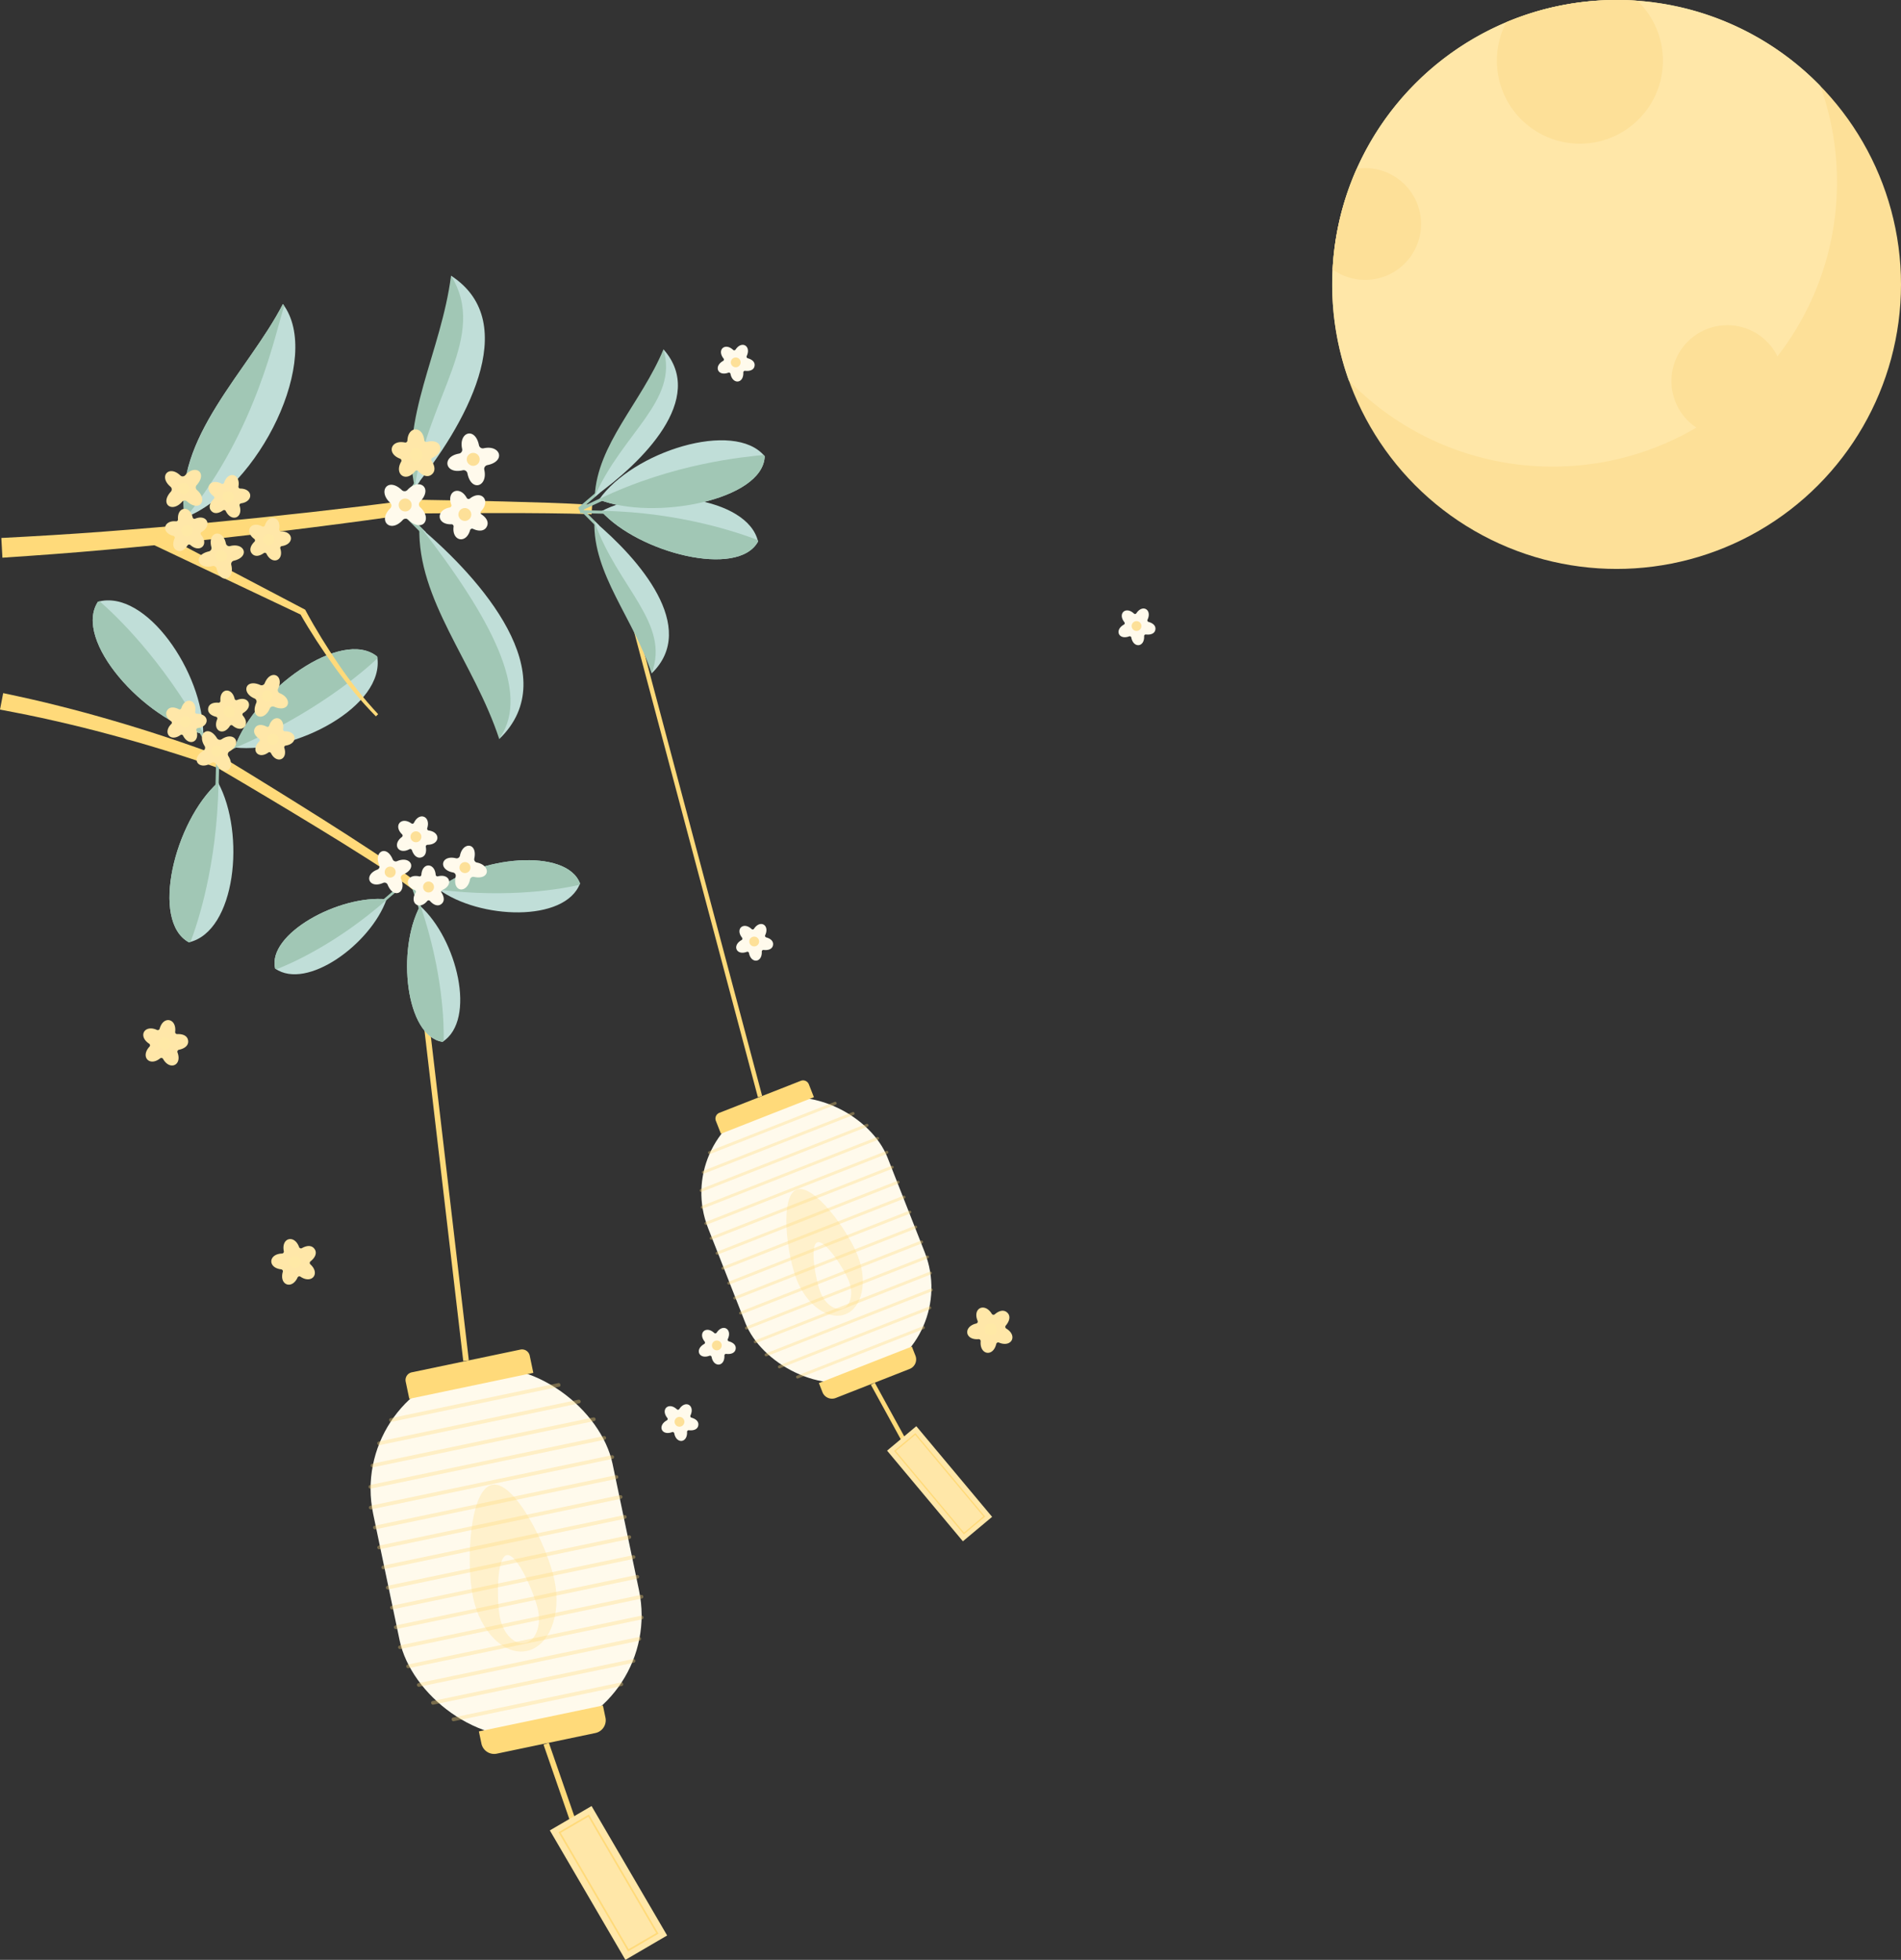   <svg xmlns="http://www.w3.org/2000/svg" viewBox="0 0 1446.277 1490.713" width="100%" style="vertical-align: middle; max-width: 100%; width: 100%;">
   <rect x="0" y="0" width="1446.277" height="1490.713" fill="#333333" stroke="none"/>
   <g>
    <g>
     <circle cx="1229.906" cy="216.371" r="216.371" fill="rgb(253, 224, 152)">
     </circle>
     <path d="M1229.906,0a215.71,215.71,0,0,1,155,65.427,215.972,215.972,0,0,1,12.675,73.105c0,119.5-96.873,216.371-216.371,216.371a215.71,215.71,0,0,1-155-65.427,215.943,215.943,0,0,1-12.675-73.1C1013.535,96.873,1110.408,0,1229.906,0Z" fill="rgb(255,231,168)">
     </path>
     <path d="M1146,16.874A63.167,63.167,0,1,0,1245.734.582C1240.506.2,1235.23,0,1229.906,0A215.694,215.694,0,0,0,1146,16.874Z" fill="rgb(253, 224, 152)">
     </path>
     <path d="M1038.608,127.865a42.818,42.818,0,0,0-6.406.481,215.235,215.235,0,0,0-18.367,76.59,42.518,42.518,0,1,0,24.773-77.071Z" fill="rgb(253, 224, 152)">
     </path>
     <circle cx="1314.147" cy="289.862" r="42.522" fill="rgb(253, 224, 152)">
     </circle>
     <rect x="292.002" y="1038.447" width="186.068" height="284.304" rx="93.034" transform="translate(-233.661 103.9) rotate(-11.82)" fill="rgb(255,250,236)">
     </rect>
     <g style="opacity:0.47">
      <path d="M421.861,1202.014c5.463,26.107-3.981,50.173-21.094,53.754s-35.415-14.679-40.878-40.785-2.689-82.041,14.425-85.623S416.4,1175.908,421.861,1202.014Z" fill="rgb(255,231,168)">
      </path>
     </g>
     <path d="M409.328,1224.667c2.546,12.164-1.855,23.377-9.828,25.046s-16.5-6.84-19.047-19-2.91-46.15,5.063-47.818S406.783,1212.5,409.328,1224.667Z" fill="rgb(255,250,236)">
     </path>
     <path d="M365.286,1306.89h96.406a0,0,0,0,1,0,0v9.443a9.9,9.9,0,0,1-9.9,9.9H375.186a9.9,9.9,0,0,1-9.9-9.9v-9.443a0,0,0,0,1,0,0Z" transform="translate(-260.907 112.611) rotate(-11.82)" fill="rgb(255,218,122)">
     </path>
     <path d="M314.363,1034.971h84.443a5.981,5.981,0,0,1,5.981,5.981v13.361a0,0,0,0,1,0,0H308.382a0,0,0,0,1,0,0v-13.361A5.981,5.981,0,0,1,314.363,1034.971Z" transform="translate(-206.416 95.19) rotate(-11.82)" fill="rgb(255,218,122)">
     </path>
     <g style="opacity:0.35">
      <rect x="294.691" y="1065.375" width="133.051" height="2.8" rx="1.17" transform="translate(-210.851 96.608) rotate(-11.82)" fill="rgb(255,218,122)">
      </rect>
     </g>
     <g style="opacity:0.35">
      <rect x="285.376" y="1080.552" width="158.033" height="2.8" rx="1.275" transform="translate(-213.893 97.58) rotate(-11.82)" fill="rgb(255,218,122)">
      </rect>
     </g>
     <g style="opacity:0.35">
      <rect x="280.165" y="1095.729" width="174.807" height="2.8" rx="1.341" transform="translate(-216.934 98.552) rotate(-11.82)" fill="rgb(255,218,122)">
      </rect>
     </g>
     <g style="opacity:0.35">
      <rect x="278.419" y="1110.906" width="184.651" height="2.8" rx="1.378" transform="translate(-219.975 99.525) rotate(-11.82)" fill="rgb(255,218,122)">
      </rect>
     </g>
     <g style="opacity:0.35">
      <rect x="278.643" y="1126.083" width="190.555" height="2.8" rx="1.4" transform="translate(-223.017 100.497) rotate(-11.82)" fill="rgb(255,218,122)">
      </rect>
     </g>
     <g style="opacity:0.35">
      <rect x="281.819" y="1141.26" width="190.555" height="2.8" rx="1.4" transform="translate(-226.058 101.469) rotate(-11.82)" fill="rgb(255,218,122)">
      </rect>
     </g>
     <g style="opacity:0.35">
      <rect x="284.995" y="1156.437" width="190.555" height="2.8" rx="1.4" transform="translate(-229.1 102.442) rotate(-11.82)" fill="rgb(255,218,122)">
      </rect>
     </g>
     <g style="opacity:0.35">
      <rect x="288.171" y="1171.614" width="190.555" height="2.8" rx="1.4" transform="translate(-232.141 103.414) rotate(-11.82)" fill="rgb(255,218,122)">
      </rect>
     </g>
     <g style="opacity:0.35">
      <rect x="291.348" y="1186.79" width="190.555" height="2.8" rx="1.4" transform="matrix(0.979, -0.205, 0.205, 0.979, -235.182, 104.387)" fill="rgb(255,218,122)">
      </rect>
     </g>
     <g style="opacity:0.35">
      <rect x="294.524" y="1201.967" width="190.555" height="2.8" rx="1.4" transform="matrix(0.979, -0.205, 0.205, 0.979, -238.224, 105.359)" fill="rgb(255,218,122)">
      </rect>
     </g>
     <g style="opacity:0.35">
      <rect x="297.7" y="1217.144" width="190.555" height="2.8" rx="1.4" transform="translate(-241.265 106.331) rotate(-11.82)" fill="rgb(255,218,122)">
      </rect>
     </g>
     <g style="opacity:0.35">
      <rect x="300.876" y="1232.321" width="190.555" height="2.8" rx="1.4" transform="translate(-244.307 107.304) rotate(-11.82)" fill="rgb(255,218,122)">
      </rect>
     </g>
     <g style="opacity:0.35">
      <rect x="307.113" y="1247.498" width="184.433" height="2.8" rx="1.377" transform="translate(-247.348 108.276) rotate(-11.82)" fill="rgb(255,218,122)">
      </rect>
     </g>
     <g style="opacity:0.35">
      <rect x="315.402" y="1262.675" width="174.206" height="2.8" rx="1.338" transform="translate(-250.389 109.248) rotate(-11.82)" fill="rgb(255,218,122)">
      </rect>
     </g>
     <g style="opacity:0.35">
      <rect x="326.342" y="1277.852" width="158.679" height="2.8" rx="1.277" transform="translate(-253.431 110.221) rotate(-11.82)" fill="rgb(255,218,122)">
      </rect>
     </g>
     <g style="opacity:0.35">
      <rect x="342.25" y="1293.029" width="133.214" height="2.8" rx="1.17" transform="translate(-256.472 111.193) rotate(-11.82)" fill="rgb(255,218,122)">
      </rect>
     </g>
     <rect x="332.998" y="702.524" width="4.284" height="333.599" transform="translate(-98.999 44.966) rotate(-6.69)" fill="rgb(255,218,122)">
     </rect>
     <rect x="427.053" y="1323.991" width="4.284" height="83.348" transform="translate(-423.712 215.97) rotate(-19.123)" fill="rgb(255,218,122)">
     </rect>
     <rect x="444.554" y="1375.207" width="36.762" height="114.016" transform="translate(-659.036 428.856) rotate(-30.282)" fill="rgb(255,231,168)">
     </rect>
     <rect x="450.16" y="1380.359" width="25.55" height="103.711" transform="translate(-659.036 428.856) rotate(-30.282)" fill="rgb(255,231,168)">
     </rect>
     <path d="M477.827,1484.3l-52.93-90.644,23.147-13.516,52.93,90.644ZM426.614,1394.1l51.664,88.476,20.979-12.251-51.664-88.476Z" fill="rgb(255,218,122)">
     </path>
     <rect x="547.77" y="831.212" width="146.684" height="224.127" rx="73.342" transform="translate(-301.94 292.488) rotate(-21.451)" fill="rgb(255,250,236)">
     </rect>
     <g style="opacity:0.47">
      <path d="M652.558,955.063c7.689,19.57,3.523,39.52-9.3,44.561s-29.462-6.738-37.151-26.307-12.911-63.41-.082-68.451S644.868,935.493,652.558,955.063Z" fill="rgb(255,231,168)">
      </path>
     </g>
     <path d="M645.8,974.322c3.582,9.118,1.641,18.414-4.336,20.763s-13.727-3.14-17.31-12.258-8.349-35.484-2.372-37.833S642.222,965.2,645.8,974.322Z" fill="rgb(255,250,236)">
     </path>
     <path d="M623.159,1037.572h76a0,0,0,0,1,0,0v7.444a7.8,7.8,0,0,1-7.8,7.8H630.964a7.8,7.8,0,0,1-7.8-7.8v-7.444A0,0,0,0,1,623.159,1037.572Z" transform="translate(-336.439 314.194) rotate(-21.451)" fill="rgb(255,218,122)">
     </path>
     <path d="M547.782,833.735h66.569a4.715,4.715,0,0,1,4.715,4.715v10.533a0,0,0,0,1,0,0h-76a0,0,0,0,1,0,0V838.451A4.715,4.715,0,0,1,547.782,833.735Z" transform="translate(-267.442 270.783) rotate(-21.451)" fill="rgb(255,218,122)">
     </path>
     <g style="opacity:0.35">
      <rect x="535.141" y="856.847" width="104.889" height="2.207" rx="0.922" transform="translate(-273.058 274.317) rotate(-21.451)" fill="rgb(255,218,122)">
      </rect>
     </g>
     <g style="opacity:0.35">
      <rect x="529.764" y="868.224" width="124.583" height="2.207" rx="1.005" transform="translate(-276.909 276.74) rotate(-21.451)" fill="rgb(255,218,122)">
      </rect>
     </g>
     <g style="opacity:0.35">
      <rect x="527.623" y="879.601" width="137.806" height="2.207" rx="1.057" transform="translate(-280.76 279.163) rotate(-21.451)" fill="rgb(255,218,122)">
      </rect>
     </g>
     <g style="opacity:0.35">
      <rect x="528.213" y="890.978" width="145.567" height="2.207" rx="1.086" transform="translate(-284.611 281.586) rotate(-21.451)" fill="rgb(255,218,122)">
      </rect>
     </g>
     <g style="opacity:0.35">
      <rect x="530.356" y="902.355" width="150.221" height="2.207" rx="1.104" transform="matrix(0.931, -0.366, 0.366, 0.931, -288.462, 284.009)" fill="rgb(255,218,122)">
      </rect>
     </g>
     <g style="opacity:0.35">
      <rect x="534.826" y="913.732" width="150.221" height="2.207" rx="1.104" transform="translate(-292.313 286.432) rotate(-21.451)" fill="rgb(255,218,122)">
      </rect>
     </g>
     <g style="opacity:0.35">
      <rect x="539.297" y="925.109" width="150.221" height="2.207" rx="1.104" transform="translate(-296.164 288.854) rotate(-21.451)" fill="rgb(255,218,122)">
      </rect>
     </g>
     <g style="opacity:0.35">
      <rect x="543.767" y="936.486" width="150.221" height="2.207" rx="1.104" transform="translate(-300.015 291.277) rotate(-21.451)" fill="rgb(255,218,122)">
      </rect>
     </g>
     <g style="opacity:0.35">
      <rect x="548.237" y="947.863" width="150.221" height="2.207" rx="1.104" transform="translate(-303.866 293.7) rotate(-21.451)" fill="rgb(255,218,122)">
      </rect>
     </g>
     <g style="opacity:0.35">
      <rect x="552.708" y="959.24" width="150.221" height="2.207" rx="1.104" transform="translate(-307.717 296.123) rotate(-21.451)" fill="rgb(255,218,122)">
      </rect>
     </g>
     <g style="opacity:0.35">
      <rect x="557.178" y="970.616" width="150.221" height="2.207" rx="1.104" transform="translate(-311.568 298.546) rotate(-21.451)" fill="rgb(255,218,122)">
      </rect>
     </g>
     <g style="opacity:0.35">
      <rect x="561.648" y="981.993" width="150.221" height="2.207" rx="1.104" transform="translate(-315.419 300.969) rotate(-21.451)" fill="rgb(255,218,122)">
      </rect>
     </g>
     <g style="opacity:0.35">
      <rect x="568.532" y="993.37" width="145.394" height="2.207" rx="1.086" transform="translate(-319.27 303.392) rotate(-21.451)" fill="rgb(255,218,122)">
      </rect>
     </g>
     <g style="opacity:0.35">
      <rect x="577.033" y="1004.747" width="137.333" height="2.207" rx="1.055" transform="translate(-323.121 305.815) rotate(-21.451)" fill="rgb(255,218,122)">
      </rect>
     </g>
     <g style="opacity:0.35">
      <rect x="587.624" y="1016.124" width="125.092" height="2.207" rx="1.007" transform="translate(-326.972 308.238) rotate(-21.451)" fill="rgb(255,218,122)">
      </rect>
     </g>
     <g style="opacity:0.35">
      <rect x="602.131" y="1027.501" width="105.018" height="2.207" rx="0.923" transform="translate(-330.823 310.661) rotate(-21.451)" fill="rgb(255,218,122)">
      </rect>
     </g>
     <polygon points="467.673 425.213 470.914 424.264 579.85 833.646 576.608 834.595 467.673 425.213" fill="rgb(255,218,122)">
     </polygon>
     <rect x="678.154" y="1048.435" width="3.377" height="65.706" transform="translate(-436.335 460.388) rotate(-28.755)" fill="rgb(255,218,122)">
     </rect>
     <rect x="700.354" y="1083.621" width="28.981" height="89.883" transform="translate(-557.571 721.604) rotate(-39.913)" fill="rgb(255,231,168)">
     </rect>
     <rect x="704.773" y="1087.683" width="20.142" height="81.759" transform="translate(-557.571 721.604) rotate(-39.913)" fill="rgb(255,231,168)">
     </rect>
     <path d="M733.287,1167.076l-.317-.379-52.776-63.09,16.208-13.558.316.379,52.777,63.09Zm-51.7-63.345,51.826,61.951,14.69-12.288-51.825-61.952Z" fill="rgb(255,218,122)">
     </path>
     <path d="M143.12,791.508c-.374-2.987-2.968-5.175-8.284-4.948a1.516,1.516,0,0,1-1.571-1.7c1.223-10.284-9.019-12.526-11.785-2.432a1.5,1.5,0,0,1-2.077.965c-9.4-4.341-14.7,4.706-5.954,10.456a1.5,1.5,0,0,1,.275,2.273c-7.034,7.6-.067,15.435,8.1,8.895a1.5,1.5,0,0,1,2.248.44c5.056,9.04,14.661,4.832,10.961-4.963a1.517,1.517,0,0,1,1.114-2.027C141.352,797.4,143.6,794.527,143.12,791.508Z" fill="rgb(255,231,168)">
     </path>
     <circle cx="125.365" cy="793.705" r="4.592" fill="rgb(255, 233, 166)">
     </circle>
     <path d="M239.335,950.052c-1.678-2.5-4.979-3.287-9.624-.693a1.517,1.517,0,0,1-2.169-.813c-3.534-9.735-13.689-7.131-11.619,3.128a1.5,1.5,0,0,1-1.421,1.8c-10.351.352-11.012,10.816-.615,12.017a1.5,1.5,0,0,1,1.269,1.907c-2.864,9.952,6.883,13.815,11.238,4.3a1.5,1.5,0,0,1,2.206-.618c8.581,5.8,15.268-2.279,7.557-9.363a1.515,1.515,0,0,1,.084-2.311C240.405,956.107,241.12,952.532,239.335,950.052Z" fill="rgb(255,231,168)">
     </path>
     <circle cx="224.466" cy="960" r="4.592" fill="rgb(255, 233, 166)">
     </circle>
     <path d="M766.4,998.493c-2.134-2.123-5.525-2.249-9.573,1.2a1.516,1.516,0,0,1-2.286-.373c-5.371-8.855-14.82-4.313-10.782,5.342a1.5,1.5,0,0,1-1.042,2.04c-10.081,2.371-8.682,12.761,1.749,11.9a1.5,1.5,0,0,1,1.617,1.622c-.86,10.32,9.454,12.2,11.863,2.015a1.5,1.5,0,0,1,2.042-1.037c9.551,4.008,14.526-5.224,5.578-10.662a1.515,1.515,0,0,1-.37-2.282C768.631,1004.221,768.632,1000.576,766.4,998.493Z" fill="rgb(255,231,168)">
     </path>
     <circle cx="753.762" cy="1011.159" r="4.592" fill="rgb(255, 233, 166)">
     </circle>
     <path d="M559.663,1026.186c.47-2.407-.981-4.76-5.154-5.936a1.235,1.235,0,0,1-.783-1.717c3.562-7.649-3.8-11.989-8.5-4.879a1.22,1.22,0,0,1-1.854.218c-6.174-5.751-12.575-.095-7.268,6.579a1.218,1.218,0,0,1-.365,1.83c-7.377,4.1-3.976,11.931,4.011,8.946a1.219,1.219,0,0,1,1.628.912c1.615,8.283,10.12,7.469,9.747-1.054a1.235,1.235,0,0,1,1.378-1.285C556.8,1030.3,559.266,1028.645,559.663,1026.186Z" fill="rgb(255,250,236)">
     </path>
     <circle cx="545.361" cy="1023.372" r="3.741" fill="rgb(253, 224, 152)">
     </circle>
     <path d="M588.1,718.948c.47-2.407-.981-4.76-5.154-5.937a1.234,1.234,0,0,1-.783-1.716c3.562-7.65-3.8-11.99-8.5-4.88a1.22,1.22,0,0,1-1.854.219c-6.174-5.752-12.575-.1-7.268,6.579a1.219,1.219,0,0,1-.365,1.83c-7.377,4.1-3.976,11.93,4.011,8.945a1.219,1.219,0,0,1,1.628.913c1.615,8.283,10.12,7.468,9.747-1.054a1.236,1.236,0,0,1,1.378-1.286C585.23,723.057,587.7,721.406,588.1,718.948Z" fill="rgb(255,250,236)">
     </path>
     <circle cx="573.794" cy="716.133" r="3.741" fill="rgb(253, 224, 152)">
     </circle>
     <path d="M531.248,1084.264c.47-2.407-.982-4.76-5.154-5.936a1.236,1.236,0,0,1-.784-1.717c3.562-7.649-3.795-11.99-8.5-4.88a1.218,1.218,0,0,1-1.853.219c-6.174-5.751-12.575-.1-7.268,6.579a1.219,1.219,0,0,1-.365,1.83c-7.378,4.1-3.977,11.93,4.011,8.945a1.22,1.22,0,0,1,1.628.913c1.614,8.283,10.12,7.469,9.747-1.054a1.234,1.234,0,0,1,1.378-1.285C528.382,1088.373,530.851,1086.722,531.248,1084.264Z" fill="rgb(255,250,236)">
     </path>
     <circle cx="516.946" cy="1081.45" r="3.741" fill="rgb(253, 224, 152)">
     </circle>
     <path d="M574.049,278.441c.471-2.407-.981-4.761-5.153-5.937a1.235,1.235,0,0,1-.784-1.716c3.562-7.65-3.795-11.99-8.5-4.88a1.219,1.219,0,0,1-1.853.219c-6.174-5.752-12.576-.1-7.268,6.579a1.219,1.219,0,0,1-.365,1.83c-7.378,4.094-3.977,11.93,4.011,8.945a1.219,1.219,0,0,1,1.628.913c1.614,8.283,10.12,7.468,9.747-1.054a1.234,1.234,0,0,1,1.377-1.286C571.184,282.55,573.652,280.9,574.049,278.441Z" fill="rgb(255,250,236)">
     </path>
     <circle cx="559.748" cy="275.626" r="3.741" fill="rgb(253, 224, 152)">
     </circle>
     <path d="M878.983,478.993c.471-2.407-.981-4.76-5.153-5.936a1.236,1.236,0,0,1-.784-1.717c3.562-7.649-3.8-11.99-8.5-4.88a1.218,1.218,0,0,1-1.853.219c-6.174-5.751-12.575-.095-7.268,6.579a1.219,1.219,0,0,1-.365,1.83c-7.378,4.095-3.977,11.93,4.011,8.946a1.219,1.219,0,0,1,1.628.912c1.614,8.283,10.12,7.469,9.747-1.054a1.234,1.234,0,0,1,1.377-1.285C876.118,483.1,878.586,481.451,878.983,478.993Z" fill="rgb(255,250,236)">
     </path>
     <circle cx="864.682" cy="476.179" r="3.741" fill="rgb(253, 224, 152)">
     </circle>
     <path d="M315.822,678.227c-2.57-2.293-5.609-4.474-8.56-6.623q-4.5-3.2-9.125-6.3-9.232-6.2-18.662-12.172-18.819-11.984-37.92-23.583-38.136-23.265-76.708-45.855l.691.335c-13.362-4.807-27.031-9.253-40.691-13.462Q104.333,564.244,83.6,558.7c-6.9-1.9-13.843-3.606-20.767-5.387-6.954-1.66-13.885-3.415-20.866-4.942C28.04,545.128,14.023,542.379,0,539.738L2.416,527.2c14.161,2.994,28.292,6.1,42.294,9.685,7.024,1.7,13.986,3.631,20.972,5.466,6.953,1.954,13.926,3.834,20.842,5.907q20.8,6.053,41.336,12.9c13.711,4.565,27.283,9.313,40.857,14.542l.385.148.306.186q38.256,23.275,76.108,47.141c12.611,7.98,25.182,16.028,37.658,24.253q9.359,6.167,18.6,12.555,4.618,3.2,9.175,6.55c3.031,2.289,6.039,4.492,9,7.209Z" fill="rgb(255,218,122)">
     </path>
     <rect x="164.145" y="578.178" width="2.404" height="22.103" transform="translate(315.631 1182.481) rotate(-178.54)" fill="rgb(161,199,181)">
     </rect>
     <path d="M165.87,595.149c21.154,39.157,13.432,113.481-22.176,121.6C114.225,700.7,132.645,625.072,165.87,595.149Z" fill="rgb(192,222,216)">
     </path>
     <path d="M143.694,716.752c.419-.1.833-.2,1.244-.317,5.346-13.936,20.184-58.024,21.306-120.582-.124-.235-.248-.471-.374-.7C132.645,625.072,114.225,700.7,143.694,716.752Z" fill="rgb(161,199,181)">
     </path>
     <rect x="296.392" y="671.578" width="1.941" height="17.847" transform="translate(-23.974 1350.016) rotate(-130.757)" fill="rgb(161,199,181)">
     </rect>
     <path d="M294.107,684.025c-11.939,33.895-60.574,69.6-84.75,52.715C202.968,710.408,258.187,680.391,294.107,684.025Z" fill="rgb(192,222,216)">
     </path>
     <path d="M209.357,736.74c.285.2.574.387.865.571,11.234-4.363,45.649-19.41,83.667-52.68q.111-.3.218-.606C258.187,680.391,202.968,710.408,209.357,736.74Z" fill="rgb(161,199,181)">
     </path>
     <rect x="327.422" y="665.516" width="2.098" height="19.285" transform="translate(-379.83 924.241) rotate(-83.432)" fill="rgb(161,199,181)">
     </rect>
     <path d="M333.52,676.331c31.252,23.047,96.405,25.433,107.761-4.341C431,644.574,363.42,651.273,333.52,676.331Z" fill="rgb(192,222,216)">
     </path>
     <path d="M441.281,671.99c-.134.35-.277.695-.425,1.036-12.692,2.921-52.59,10.368-106.773,3.714-.188-.136-.377-.272-.563-.409C363.42,651.273,431,644.574,441.281,671.99Z" fill="rgb(161,199,181)">
     </path>
     <rect x="171.311" y="558.877" width="2.503" height="23.01" transform="translate(-280.828 957.101) rotate(-113.63)" fill="rgb(161,199,181)">
     </rect>
     <path d="M178.473,568.561c46.06,5.011,114.68-31.63,108.522-69.149C259.943,477.308,194.269,524.776,178.473,568.561Z" fill="rgb(192,222,216)">
     </path>
     <path d="M287,499.412c.072.441.131.882.183,1.323-11.335,10.629-48.01,42.254-107.878,67.91-.276-.027-.552-.054-.827-.084C194.269,524.776,259.943,477.308,287,499.412Z" fill="rgb(161,199,181)">
     </path>
     <rect x="155.805" y="552.577" width="2.503" height="23.01" transform="translate(572.484 976.725) rotate(150.366)" fill="rgb(161,199,181)">
     </rect>
     <path d="M154.627,558.393c.165-46.331-43.453-110.741-80.121-100.692C55.353,486.916,109.429,547.265,154.627,558.393Z" fill="rgb(192,222,216)">
     </path>
     <path d="M74.506,457.7c.431-.119.863-.223,1.3-.321,11.756,10.161,47.044,43.326,78.822,100.183,0,.277,0,.554,0,.83C109.429,547.265,55.353,486.916,74.506,457.7Z" fill="rgb(161,199,181)">
     </path>
     <rect x="316.513" y="675.12" width="2.038" height="18.738" transform="translate(833.17 1235.369) rotate(161.779)" fill="rgb(161,199,181)">
     </rect>
     <path d="M319.639,689.064c28.065,25.216,43.121,86.748,17.017,103.4C308.55,788.062,301.661,722.435,319.639,689.064Z" fill="rgb(192,222,216)">
     </path>
     <path d="M336.656,792.462c.307-.2.607-.4.9-.608.289-12.651-.454-52.079-17.419-102.335-.166-.152-.333-.3-.5-.455C301.661,722.435,308.55,788.062,336.656,792.462Z" fill="rgb(161,199,181)">
     </path>
     <path d="M320.46,652.179c2.642-.679,4.311-3.261,3.5-8.013a1.373,1.373,0,0,1,1.349-1.607c9.383-.081,10.224-9.542.834-10.87a1.355,1.355,0,0,1-1.1-1.756c2.823-8.949-5.916-12.672-10.08-4.153a1.356,1.356,0,0,1-2.012.509c-7.638-5.45-13.879,1.71-7.064,8.3a1.356,1.356,0,0,1-.138,2.071c-7.545,5.581-2.661,13.731,5.718,9.282a1.373,1.373,0,0,1,1.949.769C314.965,651.266,317.8,652.955,320.46,652.179Z" fill="rgb(255,250,236)">
     </path>
     <circle cx="316.449" cy="636.474" r="4.16" fill="rgb(253, 224, 152)">
     </circle>
     <path d="M335.735,687.657c2.183-1.635,2.74-4.658.176-8.74a1.374,1.374,0,0,1,.633-2c8.643-3.653,5.811-12.72-3.375-10.366a1.356,1.356,0,0,1-1.692-1.2c-.8-9.349-10.3-9.457-10.9.006a1.355,1.355,0,0,1-1.665,1.238c-9.14-2.124-12.178,6.876-3.363,10.37a1.356,1.356,0,0,1,.663,1.967c-4.846,8.037,2.778,13.708,8.826,6.4a1.373,1.373,0,0,1,2.095-.033C330.306,688.91,333.574,689.389,335.735,687.657Z" fill="rgb(255,250,236)">
     </path>
     <circle cx="326.036" cy="674.67" r="4.16" fill="rgb(253, 224, 152)">
     </circle>
     <path d="M291.336,671.622l.254-.1a2.516,2.516,0,0,1,3.3,1.378l.04.1c4.751,11.459,14.659,5.784,10.227-4.415a2.522,2.522,0,0,1,1.361-3.342h0c11.459-4.751,5.784-14.659-4.415-10.227a2.522,2.522,0,0,1-3.342-1.361h0c-4.751-11.459-14.659-5.784-10.227,4.415a2.522,2.522,0,0,1-1.361,3.342h0C276.307,665.511,280.689,676.275,291.336,671.622Z" fill="rgb(255,250,236)">
     </path>
     <circle cx="296.848" cy="663.32" r="4.187" fill="rgb(253, 224, 152)">
     </circle>
     <path d="M344.493,663.589l.268.058a2.518,2.518,0,0,1,1.929,3.014l-.023.1c-2.624,12.125,8.752,13.106,10.921,2.2a2.521,2.521,0,0,1,3.022-1.971h0c12.124,2.624,13.1-8.752,2.2-10.921a2.521,2.521,0,0,1-1.971-3.022h0c2.624-12.124-8.751-13.105-10.92-2.2a2.521,2.521,0,0,1-3.022,1.971h0C335.623,650.005,333.091,661.347,344.493,663.589Z" fill="rgb(255,250,236)">
     </path>
     <circle cx="353.752" cy="659.906" r="4.187" fill="rgb(253, 224, 152)">
     </circle>
     <path d="M194.01,553.7c-1.429,2.323-.837,5.34,3.049,8.193a1.374,1.374,0,0,1,.145,2.094c-6.7,6.574-.729,13.965,6.949,8.4a1.357,1.357,0,0,1,2.015.5c4.183,8.4,13.056,5.01,10.136-4.012A1.355,1.355,0,0,1,217.4,567.1c9.28-1.383,8.8-10.87-.684-10.88a1.356,1.356,0,0,1-1.339-1.586c1.553-9.255-7.621-11.728-10.56-2.708a1.373,1.373,0,0,1-1.936.8C198.6,550.535,195.384,551.29,194.01,553.7Z" fill="rgb(255,231,168)">
     </path>
     <circle cx="207.803" cy="562.209" r="4.16" fill="rgb(255, 233, 166)">
     </circle>
     <path d="M127.141,540.394c-1.429,2.323-.836,5.34,3.049,8.194a1.373,1.373,0,0,1,.145,2.093c-6.7,6.574-.729,13.966,6.949,8.4a1.355,1.355,0,0,1,2.015.5c4.183,8.4,13.056,5.009,10.136-4.013a1.356,1.356,0,0,1,1.095-1.763c9.281-1.383,8.8-10.869-.684-10.88a1.355,1.355,0,0,1-1.338-1.586c1.552-9.255-7.622-11.728-10.561-2.708a1.372,1.372,0,0,1-1.936.8C131.73,537.235,128.515,537.99,127.141,540.394Z" fill="rgb(255,231,168)">
     </path>
     <circle cx="140.934" cy="548.909" r="4.16" fill="rgb(255, 233, 166)">
     </circle>
     <path d="M158.381,538.775c-.435,2.692,1.263,5.255,5.943,6.411a1.374,1.374,0,0,1,.934,1.88c-3.682,8.63,4.653,13.187,9.627,5.114a1.356,1.356,0,0,1,2.052-.31c7.071,6.168,13.98-.35,7.84-7.576a1.355,1.355,0,0,1,.339-2.047c8.051-4.819,3.986-13.4-4.783-9.8a1.355,1.355,0,0,1-1.842-.955c-2.1-9.148-11.519-7.934-10.8,1.525a1.374,1.374,0,0,1-1.485,1.479C161.417,534.1,158.733,536.028,158.381,538.775Z" fill="rgb(255,231,168)">
     </path>
     <circle cx="174.378" cy="541.384" r="4.16" fill="rgb(255, 233, 166)">
     </circle>
     <path d="M201.463,519.479c-.037.083-.073.167-.11.252a2.517,2.517,0,0,1-3.333,1.3l-.1-.042c-11.376-4.946-14.564,6.018-4.292,10.279a2.52,2.52,0,0,1,1.341,3.349h0c-4.945,11.377,6.019,14.564,10.28,4.293a2.521,2.521,0,0,1,3.349-1.342h0c11.376,4.946,14.564-6.018,4.292-10.279a2.52,2.52,0,0,1-1.341-3.349h0C216.52,513.439,205.892,508.737,201.463,519.479Z" fill="rgb(255,231,168)">
     </path>
     <circle cx="203.263" cy="529.281" r="4.187" fill="rgb(255, 233, 166)">
     </circle>
     <path d="M168.794,562.175l-.233.144a2.516,2.516,0,0,1-3.481-.829l-.055-.089c-6.532-10.546-15.4-3.352-9.384,6a2.522,2.522,0,0,1-.806,3.517h0c-10.546,6.532-3.351,15.4,6,9.384a2.521,2.521,0,0,1,3.517.806h0c6.532,10.546,15.4,3.351,9.384-6a2.522,2.522,0,0,1,.806-3.517h0C184.61,565.789,178.554,555.87,168.794,562.175Z" fill="rgb(255,231,168)">
     </path>
     <circle cx="164.69" cy="571.255" r="4.187" fill="rgb(255, 233, 166)">
     </circle>
     <rect x="133.004" y="384.385" width="3.323" height="30.551" transform="translate(-9.337 796.054) rotate(-141.414)" fill="rgb(161,199,181)">
     </rect>
     <path d="M140.482,393.864c57.207-22.621,105.207-122.334,74.752-162.595C187.7,284.337,131.938,332.654,140.482,393.864Z" fill="rgb(192,222,216)">
     </path>
     <path d="M215.234,231.269c.358.473.7.955,1.034,1.441-6.736,19.5-20.316,93.549-74.763,160.74-.341.14-.682.279-1.023.414C131.938,332.653,190.5,279.772,215.234,231.269Z" fill="rgb(161,199,181)">
     </path>
     <path d="M450.08,391.19c-11.128-.5-22.377-.66-33.6-.782s-22.476-.156-33.721-.16q-33.729-.006-67.47.327l.749-.052c-26.1,3.816-52.165,7.3-78.291,10.606s-52.266,6.362-78.442,9.222q-39.259,4.334-78.626,7.813c-26.237,2.382-52.527,4.307-78.84,6.039L1.01,409.19c26.181-1.346,52.367-2.883,78.534-4.88q39.251-2.955,78.464-6.658t78.362-8.072q39.135-4.383,78.185-9.447l.434-.057.315,0q33.8.507,67.564,1.334,16.892.423,33.789.993c11.272.4,22.526.836,33.869,1.624Z" fill="rgb(255,218,122)">
     </path>
     <rect x="450.691" y="378.904" width="2.286" height="21.014" transform="translate(852.235 -52.712) rotate(91.409)" fill="rgb(161,199,181)">
     </rect>
     <path d="M457.46,388.909c37.208-20.144,111.505-10.842,119.256,23C561.48,439.942,485.936,420.47,457.46,388.909Z" fill="rgb(192,222,216)">
     </path>
     <path d="M576.716,411.912c-.091-.4-.194-.791-.3-1.181-13.253-5.071-58.81-21.165-118.285-22.178-.224.118-.448.236-.669.356C485.936,420.47,561.48,439.942,576.716,411.912Z" fill="rgb(161,199,181)">
     </path>
     <rect x="446.97" y="370.711" width="2.151" height="19.773" transform="translate(450.978 968.466) rotate(-130.632)" fill="rgb(161,199,181)">
     </rect>
     <path d="M504.768,265.712c.17.344.329.692.483,1.041,14.529,25.72-9.356,74.6-52.1,110.723-.234.048-.468.1-.7.139C454.423,337.666,487.813,306.442,504.768,265.712Z" fill="rgb(161,199,181)">
     </path>
     <path d="M452.445,377.615c35.877-25.64,85.635-74.4,52.323-111.9C516.41,304.961,473.631,329.212,452.445,377.615Z" fill="rgb(192,222,216)">
     </path>
     <rect x="309.544" y="362.958" width="2.844" height="26.147" transform="translate(358.152 861.699) rotate(-145.96)" fill="rgb(161,199,181)">
     </rect>
     <path d="M343.15,209.686c.338.379.662.767.98,1.159,27.52,27.722,14.143,98.407-27.75,159.424q-.423.213-.845.422C304.093,319.05,335.763,267.558,343.15,209.686Z" fill="rgb(161,199,181)">
     </path>
     <path d="M315.535,370.691c36.794-45.241,83.207-124.825,27.615-161C371.717,255.673,325.635,301.554,315.535,370.691Z" fill="rgb(192,222,216)">
     </path>
     <rect x="446.966" y="383.427" width="2.151" height="19.773" transform="translate(1043.005 355.183) rotate(135.055)" fill="rgb(161,199,181)">
     </rect>
     <path d="M495.736,512.23c.2-.33.382-.665.562-1,16.47-24.523-3.576-75.1-43.413-114.411-.229-.065-.458-.131-.687-.193C451.089,436.608,481.973,470.313,495.736,512.23Z" fill="rgb(161,199,181)">
     </path>
     <path d="M452.2,396.625c33.793,28.331,79.643,80.786,43.538,115.605C510.37,474,469.588,446.518,452.2,396.625Z" fill="rgb(192,222,216)">
     </path>
     <rect x="311.741" y="382.312" width="3.002" height="27.604" transform="translate(814.776 455.193) rotate(135.055)" fill="rgb(161,199,181)">
     </rect>
     <path d="M319.046,400.738c47.178,39.552,111.189,112.785,60.783,161.4C400.259,508.754,343.324,470.394,319.046,400.738Z" fill="rgb(192,222,216)">
     </path>
     <path d="M379.829,562.134c.275-.461.534-.928.785-1.4,22.993-34.235-7.092-90.611-60.609-159.729-.32-.091-.64-.182-.959-.269C317.5,456.559,360.614,503.615,379.829,562.134Z" fill="rgb(161,199,181)">
     </path>
     <rect x="449.491" y="372.142" width="2.4" height="22.063" transform="translate(604.982 -187.912) rotate(64.748)" fill="rgb(161,199,181)">
     </rect>
     <path d="M455.733,380.051c25.423-36.43,102.834-61.117,126.052-33.012C580.7,380.517,497.321,396.25,455.733,380.051Z" fill="rgb(192,222,216)">
     </path>
     <path d="M581.785,347.039c-.273-.331-.554-.651-.84-.967-14.824,1.486-68.469,6.262-124.751,33.33q-.233.324-.461.649C497.321,396.25,580.7,380.517,581.785,347.039Z" fill="rgb(161,199,181)">
     </path>
     <path d="M328.416,360.912c2.525-1.985,3.1-5.559-.032-10.293a1.618,1.618,0,0,1,.691-2.373c10.073-4.537,6.49-15.132-4.258-12.109a1.6,1.6,0,0,1-2.024-1.368c-1.2-10.983-12.386-10.849-12.832.307a1.6,1.6,0,0,1-1.927,1.5c-10.817-2.25-14.146,8.428-3.673,12.3a1.6,1.6,0,0,1,.833,2.3c-5.483,9.593,3.646,16.059,10.565,7.291a1.617,1.617,0,0,1,2.465-.1C322.061,362.535,325.92,363.009,328.416,360.912Z" fill="rgb(255,231,168)">
     </path>
     <circle cx="316.644" cy="345.891" r="4.898" fill="rgb(255, 233, 166)">
     </circle>
     <path d="M370.259,400.728c1.577-2.8.743-6.32-3.957-9.5a1.617,1.617,0,0,1-.266-2.456c7.581-8.038.227-16.465-8.555-9.57a1.6,1.6,0,0,1-2.393-.493c-5.3-9.693-15.588-5.3-11.745,5.18a1.6,1.6,0,0,1-1.208,2.123c-10.856,2.047-9.861,13.187,1.3,12.771a1.6,1.6,0,0,1,1.646,1.805c-1.409,10.959,9.5,13.454,12.548,2.709a1.617,1.617,0,0,1,2.242-1.03C365,404.653,368.752,403.62,370.259,400.728Z" fill="rgb(255,250,236)">
     </path>
     <circle cx="353.647" cy="391.334" r="4.898" fill="rgb(253, 224, 152)">
     </circle>
     <path d="M306.255,395.681c.075-.077.149-.155.224-.234a2.963,2.963,0,0,1,4.212-.082l.089.086c10.556,10.095,18.541-.721,8.927-9.609a2.968,2.968,0,0,1-.119-4.247h0c10.094-10.556-.721-18.541-9.61-8.927a2.967,2.967,0,0,1-4.246.119h0c-10.556-10.094-18.541.721-8.927,9.61a2.968,2.968,0,0,1,.119,4.246h0C287.161,396.225,296.989,405.746,306.255,395.681Z" fill="rgb(255,250,236)">
     </path>
     <circle cx="308.256" cy="384.119" r="4.93" fill="rgb(253, 224, 152)">
     </circle>
     <path d="M351.791,357.761c.105-.021.21-.042.317-.065a2.963,2.963,0,0,1,3.509,2.333l.023.121c2.925,14.31,15.649,9.97,12.812-2.812a2.968,2.968,0,0,1,2.321-3.557h0c14.31-2.924,9.971-15.648-2.811-12.811a2.97,2.97,0,0,1-3.558-2.322h0c-2.924-14.31-15.648-9.971-12.811,2.811a2.97,2.97,0,0,1-2.321,3.558h0C335.788,347.329,338.442,360.754,351.791,357.761Z" fill="rgb(255,250,236)">
     </path>
     <circle cx="360.022" cy="349.399" r="4.93" fill="rgb(253, 224, 152)">
     </circle>
     <path d="M120.47,405.049,231.475,463.38l.719.378.333.642h0c3.76,7.026,7.834,14.007,12.027,20.856s8.6,13.6,13.15,20.233c4.527,6.651,9.34,13.1,14.286,19.439s10.236,12.4,15.7,18.292l-1.712,1.666c-5.674-5.809-11.16-11.806-16.327-18.065s-10.174-12.651-14.909-19.239q-7.141-9.854-13.778-20.061c-4.416-6.821-8.67-13.693-12.717-20.813h0l1.051,1.02L116,414.033Z" fill="rgb(255,218,122)">
     </path>
     <path d="M160.674,388.533c1.81,2.156,4.958,2.556,9.017-.322a1.418,1.418,0,0,1,2.1.538c4.263,8.7,13.444,5.255,10.489-4.076a1.4,1.4,0,0,1,1.141-1.812c9.588-1.367,9.152-11.162-.635-11.235a1.4,1.4,0,0,1-1.371-1.645c1.663-9.541-7.787-12.154-10.881-2.868a1.4,1.4,0,0,1-1.988.8c-8.562-4.531-13.967,3.652-6.087,9.465a1.416,1.416,0,0,1,.154,2.157C159.07,383.011,158.765,386.406,160.674,388.533Z" fill="rgb(255,231,168)">
     </path>
     <circle cx="173.499" cy="377.79" r="4.294" fill="rgb(255, 233, 166)">
     </circle>
     <path d="M191.65,421.049c1.81,2.156,4.958,2.556,9.017-.322a1.418,1.418,0,0,1,2.1.538c4.263,8.7,13.444,5.255,10.489-4.075a1.4,1.4,0,0,1,1.141-1.813c9.588-1.367,9.152-11.162-.635-11.235a1.4,1.4,0,0,1-1.371-1.645c1.663-9.541-7.787-12.154-10.881-2.868a1.4,1.4,0,0,1-1.989.8c-8.561-4.531-13.966,3.653-6.086,9.465a1.418,1.418,0,0,1,.154,2.157C190.046,415.527,189.74,418.922,191.65,421.049Z" fill="rgb(255,231,168)">
     </path>
     <circle cx="204.475" cy="410.306" r="4.294" fill="rgb(255, 233, 166)">
     </circle>
     <path d="M134.473,418.585c2.5,1.3,5.559.471,8.213-3.738a1.418,1.418,0,0,1,2.145-.3c7.258,6.413,14.431-.271,8.14-7.768a1.4,1.4,0,0,1,.364-2.111c8.341-4.921,4.2-13.809-4.873-10.143a1.4,1.4,0,0,1-1.895-1c-2.1-9.454-11.835-8.264-11.152,1.5a1.4,1.4,0,0,1-1.535,1.494c-9.642-.922-11.517,8.705-2.016,11.071a1.417,1.417,0,0,1,.966,1.935C130.885,414.092,131.9,417.347,134.473,418.585Z" fill="rgb(255,231,168)">
     </path>
     <circle cx="142.231" cy="403.762" r="4.294" fill="rgb(255, 233, 166)">
     </circle>
     <path d="M129.579,370.108l.21.188a2.6,2.6,0,0,1,.192,3.689l-.072.08c-8.544,9.537,1.16,16.224,8.674,7.548a2.6,2.6,0,0,1,3.717-.225h0c9.536,8.543,16.224-1.161,7.547-8.675a2.6,2.6,0,0,1-.225-3.717h0c8.544-9.536-1.16-16.224-8.674-7.547a2.6,2.6,0,0,1-3.717.225h0C128.557,353.393,120.5,362.276,129.579,370.108Z" fill="rgb(255,231,168)">
     </path>
     <circle cx="139.765" cy="371.531" r="4.322" fill="rgb(255, 233, 166)">
     </circle>
     <path d="M160.782,415.992c.021.091.043.183.065.276a2.6,2.6,0,0,1-1.944,3.141l-.1.024c-12.454,2.97-8.29,14,2.829,11.145a2.6,2.6,0,0,1,3.183,1.932h0c2.97,12.455,13.994,8.29,11.144-2.828a2.6,2.6,0,0,1,1.933-3.183h0c12.455-2.97,8.29-14-2.828-11.145a2.6,2.6,0,0,1-3.183-1.933h0C169.465,401.674,157.779,404.381,160.782,415.992Z" fill="rgb(255,231,168)">
     </path>
     <circle cx="168.343" cy="422.966" r="4.322" fill="rgb(255, 233, 166)">
     </circle>
    </g>
   </g>
  </svg>
